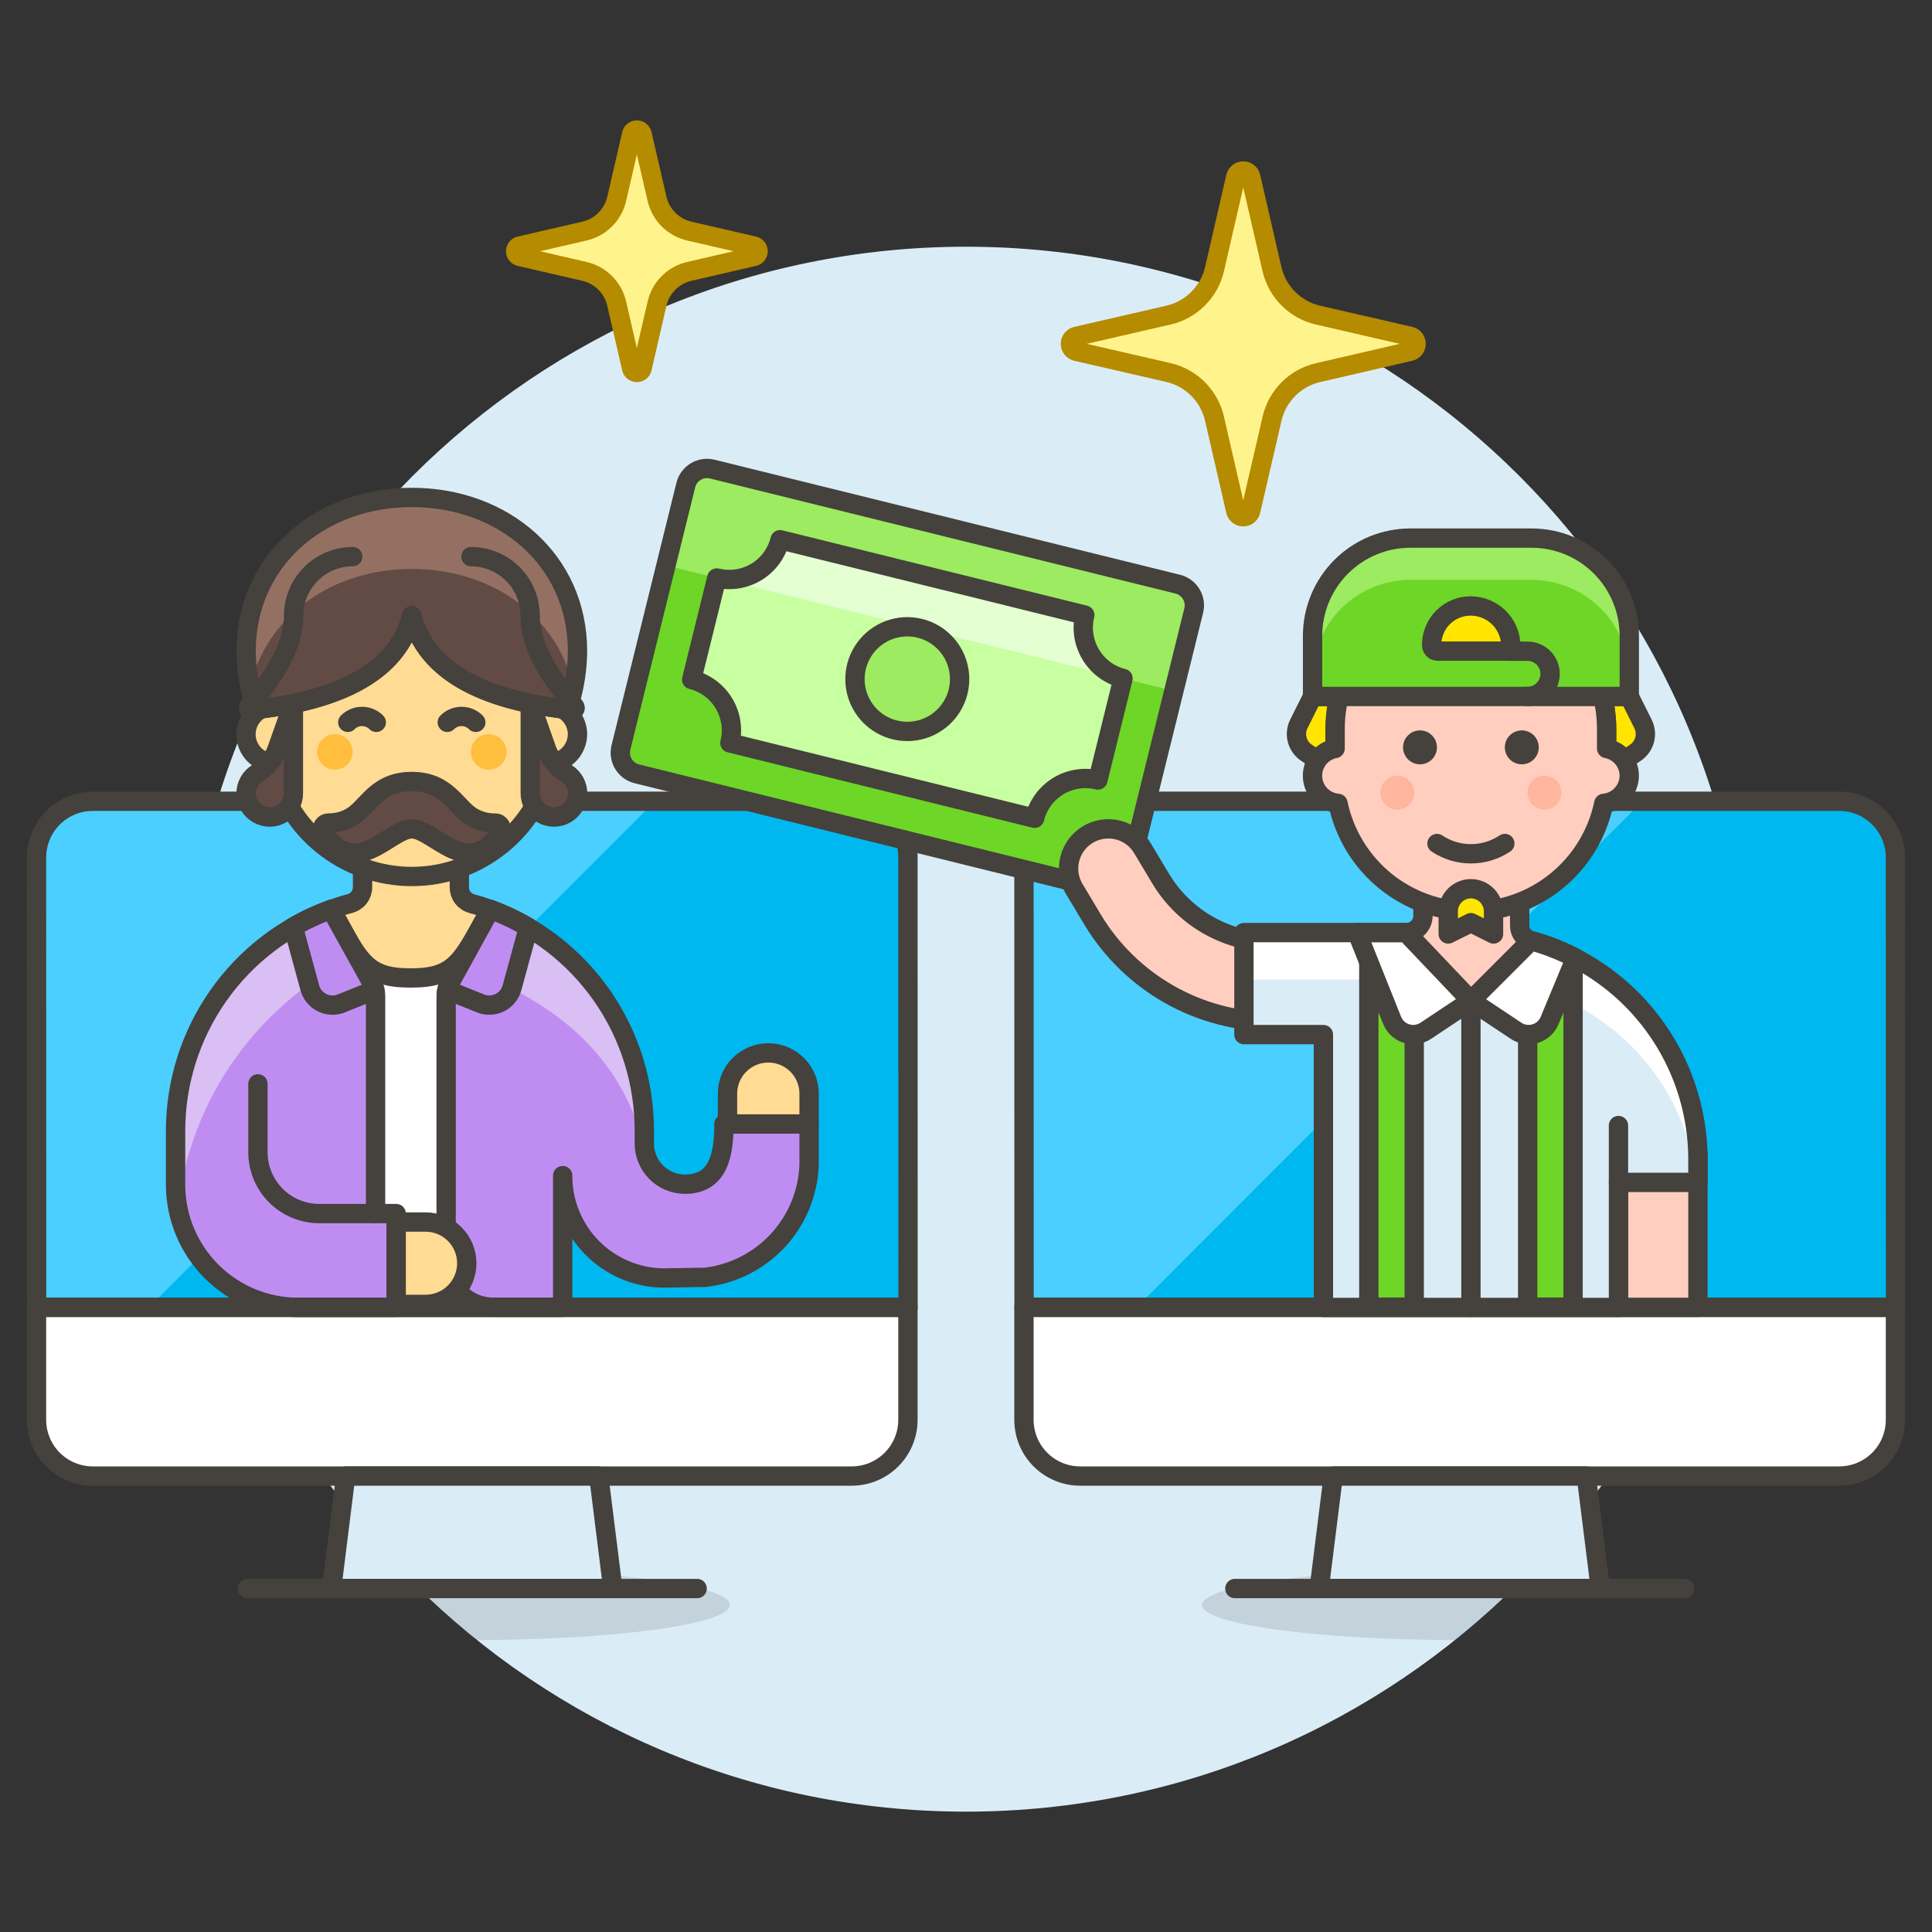<svg xmlns="http://www.w3.org/2000/svg" fill="none" viewBox="0 0 100 100" id="Online-Contract-3--Streamline-Ux"><rect x="0" y="0" width="100" height="100" fill="#333333" stroke="none"/><desc>Online Contract 3 Streamline Illustration: https://streamlinehq.com</desc><path fill="#daedf7" stroke="#daedf7" stroke-miterlimit="10" d="M50 93.27c22.091 0 40 -17.909 40 -40s-17.909 -40 -40 -40 -40 17.909 -40 40 17.909 40 40 40Z" stroke-width="1"></path><path fill="#45413c" d="M24.443 84.89c7.367 0 13.34 -0.814 13.34 -1.819 0 -1.005 -5.973 -1.819 -13.34 -1.819 -7.367 0 -13.34 0.814 -13.34 1.819 0 1.005 5.973 1.819 13.34 1.819Z" opacity=".15" stroke-width="1"></path><path fill="#00b8f0" d="m47 67.669 -0.005 -23.285c0 -0.382 -0.075 -0.761 -0.222 -1.114 -0.146 -0.353 -0.361 -0.674 -0.631 -0.944s-0.591 -0.485 -0.944 -0.631c-0.353 -0.146 -0.732 -0.222 -1.114 -0.222H4.8c-0.772 0 -1.512 0.307 -2.058 0.853 -0.546 0.546 -0.852 1.286 -0.852 2.058l0.005 23.285H47Z" stroke-width="1"></path><path fill="#4acfff" d="M7.707 67.669 33.907 41.469H4.8c-0.772 0 -1.512 0.307 -2.058 0.853 -0.546 0.546 -0.852 1.286 -0.852 2.058l0.005 23.285 5.812 0.004Z" stroke-width="1"></path><path fill="#ffffff" stroke="#45413c" stroke-linecap="round" stroke-linejoin="round" d="M46.994 67.669v5.821c0 0.382 -0.075 0.761 -0.222 1.114 -0.146 0.353 -0.361 0.674 -0.631 0.944 -0.27 0.27 -0.591 0.484 -0.944 0.631 -0.353 0.146 -0.732 0.221 -1.114 0.221H4.8c-0.382 0 -0.761 -0.075 -1.114 -0.222 -0.353 -0.146 -0.674 -0.361 -0.944 -0.631 -0.27 -0.27 -0.485 -0.591 -0.631 -0.944 -0.146 -0.353 -0.221 -0.732 -0.221 -1.114v-5.82H46.994Z" stroke-width="1"></path><path fill="#daedf7" stroke="#45413c" stroke-linecap="round" stroke-linejoin="round" d="M31.719 82.221H17.166l0.727 -5.821h13.099l0.727 5.821Z" stroke-width="1"></path><path stroke="#45413c" stroke-linecap="round" stroke-linejoin="round" d="M12.801 82.222h23.283" stroke-width="1"></path><path stroke="#45413c" stroke-linecap="round" stroke-linejoin="round" d="m47 67.669 -0.005 -23.285c0 -0.382 -0.075 -0.761 -0.222 -1.114 -0.146 -0.353 -0.361 -0.674 -0.631 -0.944s-0.591 -0.485 -0.944 -0.631c-0.353 -0.146 -0.732 -0.222 -1.114 -0.222H4.8c-0.772 0 -1.512 0.307 -2.058 0.853 -0.546 0.546 -0.852 1.286 -0.852 2.058l0.005 23.285H47Z" stroke-width="1"></path><path fill="#45413c" d="M75.557 84.89c7.367 0 13.34 -0.814 13.34 -1.819 0 -1.005 -5.973 -1.819 -13.34 -1.819 -7.367 0 -13.34 0.814 -13.34 1.819 0 1.005 5.973 1.819 13.34 1.819Z" opacity=".15" stroke-width="1"></path><path fill="#00b8f0" d="m98.114 67.669 -0.005 -23.285c0 -0.772 -0.306 -1.512 -0.852 -2.058 -0.545 -0.546 -1.285 -0.853 -2.057 -0.853H55.911c-0.382 0 -0.761 0.075 -1.114 0.222 -0.353 0.146 -0.674 0.361 -0.944 0.631s-0.485 0.591 -0.631 0.944c-0.146 0.353 -0.222 0.732 -0.222 1.114l0.005 23.285h45.109Z" stroke-width="1"></path><path fill="#4acfff" d="m58.822 67.669 26.195 -26.2H55.911c-0.383 -0 -0.761 0.075 -1.115 0.222 -0.353 0.147 -0.674 0.361 -0.945 0.632 -0.27 0.271 -0.485 0.592 -0.631 0.946 -0.146 0.354 -0.221 0.733 -0.22 1.115l0.005 23.285h5.817Z" stroke-width="1"></path><path fill="#ffffff" stroke="#45413c" stroke-linecap="round" stroke-linejoin="round" d="M98.109 67.669v5.821c0 0.772 -0.306 1.512 -0.852 2.057 -0.545 0.546 -1.285 0.852 -2.057 0.853H55.911c-0.382 0 -0.761 -0.075 -1.114 -0.221 -0.353 -0.146 -0.674 -0.36 -0.944 -0.631 -0.27 -0.27 -0.485 -0.591 -0.631 -0.944 -0.146 -0.353 -0.222 -0.732 -0.222 -1.114v-5.821h45.109Z" stroke-width="1"></path><path fill="#daedf7" stroke="#45413c" stroke-linecap="round" stroke-linejoin="round" d="M82.834 82.221H68.281l0.727 -5.821h13.099l0.727 5.821Z" stroke-width="1"></path><path stroke="#45413c" stroke-linecap="round" stroke-linejoin="round" d="M63.916 82.222h23.283" stroke-width="1"></path><path stroke="#45413c" stroke-linecap="round" stroke-linejoin="round" d="m98.114 67.669 -0.005 -23.285c0 -0.772 -0.306 -1.512 -0.852 -2.058 -0.545 -0.546 -1.285 -0.853 -2.057 -0.853H55.911c-0.382 0 -0.761 0.075 -1.114 0.222 -0.353 0.146 -0.674 0.361 -0.944 0.631s-0.485 0.591 -0.631 0.944c-0.146 0.353 -0.222 0.732 -0.222 1.114l0.005 23.285h45.109Z" stroke-width="1"></path><path fill="#6dd627" d="m35.498 25.104 -3.358 13.584c-0.149 0.605 0.22 1.216 0.824 1.366l24.099 5.957c0.605 0.149 1.216 -0.22 1.366 -0.824l3.358 -13.584c0.149 -0.605 -0.22 -1.216 -0.824 -1.366l-24.099 -5.957c-0.605 -0.149 -1.216 0.22 -1.366 0.824Z" stroke-width="1"></path><path fill="#9ceb60" d="m60.757 35.766 -26.29 -6.5L35.5 25.1c0.072 -0.29 0.257 -0.54 0.513 -0.695 0.256 -0.154 0.563 -0.201 0.853 -0.129l24.1 5.957c0.144 0.036 0.279 0.099 0.399 0.187 0.119 0.088 0.22 0.198 0.296 0.325 0.076 0.127 0.127 0.268 0.149 0.414 0.022 0.146 0.015 0.296 -0.02 0.44l-1.033 4.167Z" stroke-width="1"></path><path fill="#c8ffa1" d="m56.828 40.373 1.3 -5.258c-0.697 -0.173 -1.297 -0.615 -1.668 -1.23s-0.483 -1.352 -0.311 -2.049l-15.773 -3.9c-0.172 0.697 -0.614 1.297 -1.228 1.668 -0.614 0.371 -1.351 0.483 -2.048 0.312l-1.3 5.258c0.345 0.085 0.671 0.238 0.957 0.449s0.528 0.476 0.712 0.781c0.184 0.304 0.306 0.642 0.359 0.994 0.053 0.352 0.037 0.71 -0.049 1.056l15.773 3.9c0.172 -0.697 0.614 -1.297 1.228 -1.668 0.614 -0.371 1.351 -0.484 2.047 -0.312Z" stroke-width="1"></path><path fill="#e4ffd1" d="m56.148 31.837 -15.773 -3.9c-0.172 0.697 -0.614 1.296 -1.228 1.668 -0.614 0.371 -1.35 0.484 -2.047 0.312l21.03 5.2c-0.346 -0.085 -0.671 -0.237 -0.958 -0.448 -0.287 -0.211 -0.529 -0.476 -0.713 -0.781 -0.184 -0.305 -0.306 -0.642 -0.36 -0.994 -0.053 -0.352 -0.037 -0.711 0.048 -1.056Z" stroke-width="1"></path><path fill="#9ceb60" d="M49.591 35.8c-0.128 0.52 -0.408 0.99 -0.804 1.351s-0.889 0.597 -1.419 0.677c-0.529 0.08 -1.071 0.002 -1.556 -0.225 -0.485 -0.227 -0.892 -0.593 -1.169 -1.052 -0.277 -0.459 -0.412 -0.989 -0.387 -1.524 0.025 -0.535 0.207 -1.051 0.525 -1.482 0.318 -0.431 0.756 -0.759 1.26 -0.941 0.504 -0.182 1.05 -0.211 1.57 -0.083 0.697 0.172 1.297 0.615 1.669 1.229 0.371 0.615 0.483 1.352 0.311 2.049Z" stroke-width="1"></path><path stroke="#45413c" stroke-linecap="round" stroke-linejoin="round" d="M49.591 35.8c-0.128 0.52 -0.408 0.99 -0.804 1.351s-0.889 0.597 -1.419 0.677c-0.529 0.08 -1.071 0.002 -1.556 -0.225 -0.485 -0.227 -0.892 -0.593 -1.169 -1.052 -0.277 -0.459 -0.412 -0.989 -0.387 -1.524 0.025 -0.535 0.207 -1.051 0.525 -1.482 0.318 -0.431 0.756 -0.759 1.26 -0.941 0.504 -0.182 1.05 -0.211 1.57 -0.083 0.697 0.172 1.297 0.615 1.669 1.229 0.371 0.615 0.483 1.352 0.311 2.049v0Z" stroke-width="1"></path><path stroke="#45413c" stroke-linecap="round" stroke-linejoin="round" d="m56.828 40.373 1.3 -5.258c-0.697 -0.173 -1.297 -0.615 -1.668 -1.23s-0.483 -1.352 -0.311 -2.049l-15.773 -3.9c-0.172 0.697 -0.614 1.297 -1.228 1.668 -0.614 0.371 -1.351 0.483 -2.048 0.312l-1.3 5.258c0.345 0.085 0.671 0.238 0.957 0.449s0.528 0.476 0.712 0.781c0.184 0.304 0.306 0.642 0.359 0.994 0.053 0.352 0.037 0.71 -0.049 1.056l15.773 3.9c0.172 -0.697 0.614 -1.297 1.228 -1.668 0.614 -0.371 1.351 -0.484 2.047 -0.312v0Z" stroke-width="1"></path><path stroke="#45413c" stroke-linecap="round" stroke-linejoin="round" d="m35.498 25.104 -3.358 13.584c-0.149 0.605 0.22 1.216 0.824 1.366l24.099 5.957c0.605 0.149 1.216 -0.22 1.366 -0.824l3.358 -13.584c0.149 -0.605 -0.22 -1.216 -0.824 -1.366l-24.099 -5.957c-0.605 -0.149 -1.216 0.22 -1.366 0.824Z" stroke-width="1"></path><path fill="#ffcebf" stroke="#45413c" stroke-linecap="round" stroke-linejoin="round" d="M55.31 44.956c0 0.373 0.102 0.739 0.294 1.058l0.957 1.6c0.97 1.605 2.336 2.934 3.969 3.858 1.632 0.924 3.475 1.412 5.351 1.418h0.885c0.545 0 1.068 -0.217 1.454 -0.602 0.386 -0.386 0.602 -0.909 0.602 -1.454 0 -0.545 -0.217 -1.068 -0.602 -1.454 -0.386 -0.386 -0.909 -0.602 -1.454 -0.602h-0.885c-1.166 -0.004 -2.311 -0.307 -3.325 -0.881 -1.015 -0.574 -1.864 -1.4 -2.467 -2.397l-0.958 -1.6c-0.231 -0.386 -0.583 -0.685 -1.001 -0.852 -0.418 -0.167 -0.878 -0.192 -1.312 -0.072 -0.433 0.12 -0.815 0.379 -1.088 0.737 -0.272 0.358 -0.419 0.795 -0.419 1.245v-0.003Z" stroke-width="1"></path><path fill="#ffcebf" stroke="#45413c" stroke-linecap="round" stroke-linejoin="round" d="M87.884 59.665h-4.112v8.004h4.112v-8.004Z" stroke-width="1"></path><path fill="#daedf7" d="M76.135 48.272c3.116 0 6.104 1.238 8.308 3.441 2.203 2.203 3.441 5.192 3.441 8.308v1.179h-4.112v6.473h-15.272v-14.122h-4.114v-5.279h11.749Z" stroke-width="1"></path><path fill="#ffffff" d="M76.135 48.272c3.116 0 6.104 1.238 8.307 3.441 2.203 2.203 3.441 5.191 3.442 8.307v1.18h-0.069c-0.308 -2.883 -1.671 -5.55 -3.828 -7.488 -2.156 -1.938 -4.953 -3.011 -7.852 -3.012h-11.749v-2.428h11.749Z" stroke-width="1"></path><path stroke="#45413c" stroke-linecap="round" stroke-linejoin="round" d="M76.135 48.272c3.116 0 6.104 1.238 8.308 3.441 2.203 2.203 3.441 5.192 3.441 8.308v1.179h-4.112v6.473h-15.272v-14.122h-4.114v-5.279h11.749Z" stroke-width="1"></path><path fill="#ffcebf" stroke="#45413c" stroke-linecap="round" stroke-linejoin="round" d="M79.245 48.688c-0.168 -0.046 -0.317 -0.147 -0.423 -0.286 -0.106 -0.139 -0.164 -0.309 -0.164 -0.483v-3.276h-5.006v2.764c-0 0.114 -0.023 0.226 -0.066 0.331 -0.044 0.105 -0.107 0.2 -0.188 0.281 -0.081 0.08 -0.176 0.144 -0.281 0.187 -0.105 0.043 -0.218 0.066 -0.332 0.066l3.351 3.528 3.109 -3.112Z" stroke-width="1"></path><path stroke="#45413c" stroke-linecap="round" stroke-linejoin="round" d="M83.772 58.258v2.938" stroke-width="1"></path><path stroke="#45413c" stroke-linecap="round" stroke-linejoin="round" d="M76.135 51.796v15.873" stroke-width="1"></path><path fill="#6dd627" stroke="#45413c" stroke-linecap="round" stroke-linejoin="round" d="M79.072 48.642c0.813 0.21 1.601 0.506 2.35 0.885v18.13h-2.35v-19.015Z" stroke-width="1"></path><path fill="#6dd627" stroke="#45413c" stroke-linecap="round" stroke-linejoin="round" d="M73.2 48.642c-0.813 0.21 -1.601 0.506 -2.35 0.885v18.13h2.35v-19.015Z" stroke-width="1"></path><path fill="#ffffff" stroke="#45413c" stroke-linecap="round" stroke-linejoin="round" d="m78.47 53.352 -2.335 -1.553 3.108 -3.108c0.798 0.217 1.571 0.519 2.306 0.9l-1.342 3.234c-0.067 0.16 -0.168 0.304 -0.296 0.42 -0.129 0.117 -0.281 0.203 -0.448 0.254 -0.166 0.05 -0.341 0.063 -0.513 0.038 -0.172 -0.025 -0.336 -0.088 -0.48 -0.185Z" stroke-width="1"></path><path fill="#ffffff" stroke="#45413c" stroke-linecap="round" stroke-linejoin="round" d="m73.8 53.352 2.335 -1.553 -3.354 -3.524h-2.539l1.821 4.554c0.067 0.16 0.169 0.303 0.297 0.419 0.129 0.116 0.282 0.202 0.448 0.252 0.166 0.05 0.341 0.063 0.512 0.037 0.172 -0.026 0.335 -0.089 0.479 -0.185Z" stroke-width="1"></path><path fill="#ffe500" stroke="#45413c" stroke-linecap="round" stroke-linejoin="round" d="m85.041 37.467 -0.709 -1.418h-1.393c0.147 0.574 0.221 1.164 0.221 1.757v0.937c0.371 0.076 0.699 0.291 0.918 0.6l0.565 -0.378c0.238 -0.158 0.409 -0.398 0.483 -0.674 0.073 -0.276 0.043 -0.569 -0.085 -0.824Z" stroke-width="1"></path><path fill="#ffe500" stroke="#45413c" stroke-linecap="round" stroke-linejoin="round" d="M69.107 38.743v-0.937c-0.001 -0.593 0.074 -1.183 0.222 -1.757h-1.392l-0.708 1.418c-0.128 0.256 -0.158 0.549 -0.085 0.826s0.246 0.516 0.485 0.674l0.564 0.376c0.218 -0.308 0.544 -0.523 0.914 -0.6v0Z" stroke-width="1"></path><path fill="#ffcebf" stroke="#45413c" stroke-linecap="round" stroke-linejoin="round" d="M84.331 40.147c-0.003 -0.334 -0.121 -0.656 -0.335 -0.912 -0.213 -0.256 -0.509 -0.43 -0.837 -0.493v-0.937c0.011 -0.93 -0.163 -1.853 -0.511 -2.715 -0.348 -0.862 -0.864 -1.647 -1.518 -2.308 -0.654 -0.661 -1.432 -1.187 -2.29 -1.545 -0.858 -0.358 -1.779 -0.543 -2.708 -0.543 -0.93 0 -1.851 0.185 -2.708 0.543 -0.858 0.358 -1.636 0.883 -2.29 1.545 -0.654 0.661 -1.169 1.446 -1.518 2.308 -0.348 0.862 -0.522 1.785 -0.511 2.715v0.937c-0.342 0.064 -0.648 0.249 -0.863 0.522 -0.215 0.273 -0.324 0.615 -0.305 0.962 0.018 0.347 0.162 0.676 0.404 0.925 0.242 0.249 0.567 0.402 0.913 0.43 0.329 1.581 1.193 3 2.446 4.019 1.253 1.019 2.818 1.575 4.433 1.575 1.615 0 3.18 -0.556 4.433 -1.575 1.253 -1.019 2.116 -2.438 2.446 -4.019 0.359 -0.032 0.693 -0.197 0.936 -0.462 0.244 -0.265 0.38 -0.612 0.383 -0.972v0Z" stroke-width="1"></path><path fill="#45413c" d="M73.499 39.561c0.485 0 0.878 -0.393 0.878 -0.878s-0.393 -0.878 -0.878 -0.878 -0.878 0.393 -0.878 0.878 0.393 0.878 0.878 0.878Z" stroke-width="1"></path><path fill="#45413c" d="M78.768 39.561c0.485 0 0.878 -0.393 0.878 -0.878s-0.393 -0.878 -0.878 -0.878 -0.878 0.393 -0.878 0.878 0.393 0.878 0.878 0.878Z" stroke-width="1"></path><path fill="#ffb59e" d="M72.328 41.904c0.485 0 0.878 -0.393 0.878 -0.878s-0.393 -0.878 -0.878 -0.878 -0.878 0.393 -0.878 0.878 0.393 0.878 0.878 0.878Z" stroke-width="1"></path><path fill="#ffb59e" d="M79.94 41.904c0.485 0 0.878 -0.393 0.878 -0.878s-0.393 -0.878 -0.878 -0.878 -0.878 0.393 -0.878 0.878 0.393 0.878 0.878 0.878Z" stroke-width="1"></path><path stroke="#45413c" stroke-linecap="round" stroke-linejoin="round" d="M74.378 43.66c0.52 0.347 1.131 0.532 1.756 0.532 0.625 0 1.236 -0.185 1.756 -0.532" stroke-width="1"></path><path fill="#6dd627" d="M79.271 27.852h-6.271c-1.342 0 -2.63 0.533 -3.579 1.482 -0.949 0.949 -1.483 2.236 -1.483 3.579v3.136h16.394v-3.136c0 -1.342 -0.533 -2.63 -1.482 -3.579 -0.949 -0.949 -2.236 -1.482 -3.579 -1.482Z" stroke-width="1"></path><path fill="#9ceb60" d="M79.271 27.852h-6.271c-1.342 0 -2.63 0.533 -3.579 1.482 -0.949 0.949 -1.483 2.236 -1.483 3.579v2.162c0 -1.343 0.533 -2.63 1.483 -3.579 0.949 -0.949 2.237 -1.483 3.579 -1.483h6.272c0.665 0 1.323 0.131 1.937 0.385 0.614 0.254 1.172 0.627 1.642 1.097 0.47 0.47 0.843 1.028 1.097 1.642 0.254 0.614 0.385 1.272 0.385 1.937v-2.162c0 -0.665 -0.131 -1.323 -0.385 -1.937 -0.254 -0.614 -0.627 -1.172 -1.097 -1.642 -0.47 -0.47 -1.028 -0.843 -1.642 -1.097 -0.614 -0.254 -1.272 -0.385 -1.937 -0.385Z" stroke-width="1"></path><path stroke="#45413c" stroke-linecap="round" stroke-linejoin="round" d="M79.271 27.852h-6.271c-1.342 0 -2.63 0.533 -3.579 1.482 -0.949 0.949 -1.483 2.236 -1.483 3.579v3.136h16.394v-3.136c0 -1.342 -0.533 -2.63 -1.482 -3.579 -0.949 -0.949 -2.236 -1.482 -3.579 -1.482v0Z" stroke-width="1"></path><path fill="#ffe500" stroke="#45413c" stroke-linecap="round" stroke-linejoin="round" d="M76.134 46c-0.154 -0 -0.306 0.03 -0.449 0.089 -0.142 0.059 -0.272 0.145 -0.381 0.254 -0.109 0.109 -0.195 0.238 -0.254 0.38 -0.059 0.142 -0.089 0.294 -0.09 0.448v1.171l1.173 -0.585 1.172 0.585v-1.168c0 -0.154 -0.03 -0.307 -0.089 -0.449 -0.059 -0.142 -0.145 -0.272 -0.254 -0.381 -0.109 -0.109 -0.238 -0.196 -0.381 -0.255 -0.142 -0.059 -0.295 -0.089 -0.449 -0.089v0Z" stroke-width="1"></path><path fill="#ffe500" stroke="#45413c" stroke-linecap="round" stroke-linejoin="round" d="M76.135 31.364c-0.265 -0.002 -0.528 0.048 -0.773 0.147 -0.246 0.099 -0.469 0.246 -0.658 0.432 -0.189 0.186 -0.339 0.407 -0.443 0.651 -0.103 0.244 -0.158 0.506 -0.16 0.771 -0.004 0.043 0.001 0.086 0.015 0.126 0.014 0.041 0.035 0.078 0.064 0.11 0.029 0.032 0.064 0.057 0.103 0.074 0.039 0.018 0.081 0.027 0.124 0.027h3.777c0.037 -0.291 0.011 -0.587 -0.075 -0.868 -0.086 -0.281 -0.231 -0.54 -0.424 -0.761 -0.194 -0.221 -0.432 -0.398 -0.699 -0.52 -0.267 -0.122 -0.557 -0.186 -0.851 -0.188Z" stroke-width="1"></path><path stroke="#45413c" stroke-linecap="round" stroke-linejoin="round" d="M78.184 33.707h0.878c0.154 0 0.306 0.03 0.448 0.089 0.142 0.059 0.271 0.145 0.38 0.254 0.109 0.109 0.195 0.238 0.254 0.38 0.059 0.142 0.089 0.294 0.089 0.448 0 0.154 -0.03 0.306 -0.089 0.448 -0.059 0.142 -0.145 0.271 -0.254 0.38 -0.109 0.109 -0.238 0.195 -0.38 0.254 -0.142 0.059 -0.294 0.089 -0.448 0.089" stroke-width="1"></path><path fill="#ffffff" d="M23.084 50.246h-3.656v17.423h3.656v-17.423Z" stroke-width="1"></path><path fill="#bf8df2" d="M34.373 66.149c-0.693 -0.003 -1.378 -0.143 -2.016 -0.411 -0.639 -0.268 -1.218 -0.659 -1.706 -1.152 -0.487 -0.492 -0.873 -1.076 -1.135 -1.717 -0.262 -0.641 -0.394 -1.328 -0.391 -2.021v6.815h-3.62c-0.643 -0.003 -1.258 -0.262 -1.711 -0.718 -0.453 -0.457 -0.705 -1.075 -0.702 -1.718v-13.685c0 -0.207 0.052 -0.41 0.151 -0.592l2.134 -3.876c2.344 0.862 4.365 2.424 5.791 4.474 1.426 2.05 2.187 4.489 2.181 6.986v0.642c-0.001 0.277 0.052 0.551 0.157 0.808 0.105 0.256 0.259 0.489 0.454 0.686 0.195 0.197 0.427 0.353 0.682 0.46 0.256 0.107 0.529 0.163 0.806 0.164 1.771 0 2.022 -1.578 2.022 -3.118h4.408v2.123c-0.054 1.454 -0.627 2.84 -1.615 3.907 -0.989 1.067 -2.327 1.745 -3.772 1.91 -0.414 -0.005 -1.754 0.032 -2.119 0.032Z" stroke-width="1"></path><path fill="#dabff5" d="M33.37 59.461c-1.2 -4.993 -4.854 -7.758 -9.6 -9.461l1.61 -2.925c2.344 0.862 4.365 2.424 5.791 4.474 1.426 2.05 2.187 4.489 2.181 6.986v0.642c-0.001 0.095 0.005 0.19 0.018 0.284Z" stroke-width="1"></path><path stroke="#45413c" stroke-linecap="round" stroke-linejoin="round" d="M34.373 66.149c-0.693 -0.003 -1.378 -0.143 -2.016 -0.411 -0.639 -0.268 -1.218 -0.659 -1.706 -1.152 -0.487 -0.492 -0.873 -1.076 -1.135 -1.717 -0.262 -0.641 -0.394 -1.328 -0.391 -2.021v6.815h-3.62c-0.643 -0.003 -1.258 -0.262 -1.711 -0.718 -0.453 -0.457 -0.705 -1.075 -0.702 -1.718v-13.685c0 -0.207 0.052 -0.41 0.151 -0.592l2.134 -3.876c2.344 0.862 4.365 2.424 5.791 4.474 1.426 2.05 2.187 4.489 2.181 6.986v0.642c-0.001 0.277 0.052 0.551 0.157 0.808 0.105 0.256 0.259 0.489 0.454 0.686 0.195 0.197 0.427 0.353 0.682 0.46 0.256 0.107 0.529 0.163 0.806 0.164 1.771 0 2.022 -1.578 2.022 -3.118h4.408v2.123c-0.054 1.454 -0.627 2.84 -1.615 3.907 -0.989 1.067 -2.327 1.745 -3.772 1.91 -0.414 -0.005 -1.754 0.032 -2.119 0.032Z" stroke-width="1"></path><path fill="#ffdb94" stroke="#45413c" stroke-linecap="round" stroke-linejoin="round" d="M41.879 56.655c0.006 -0.281 -0.044 -0.561 -0.147 -0.822 -0.103 -0.262 -0.258 -0.5 -0.455 -0.701 -0.197 -0.201 -0.431 -0.361 -0.691 -0.47 -0.259 -0.109 -0.538 -0.165 -0.819 -0.165s-0.56 0.056 -0.819 0.165c-0.259 0.109 -0.494 0.269 -0.691 0.47 -0.197 0.201 -0.351 0.439 -0.455 0.701 -0.103 0.262 -0.153 0.541 -0.147 0.822v1.522h4.223v-1.522Z" stroke-width="1"></path><path fill="#ffdb94" stroke="#45413c" stroke-linecap="round" stroke-linejoin="round" d="M24.43 46.776c-0.188 -0.049 -0.354 -0.158 -0.472 -0.311 -0.118 -0.153 -0.182 -0.342 -0.182 -0.535v-4.662h-5.01v4.656c-0 0.194 -0.065 0.382 -0.184 0.535 -0.119 0.153 -0.285 0.262 -0.472 0.31 -0.337 0.087 -0.653 0.19 -0.977 0.307 1.481 2.666 1.77 3.543 4.122 3.543s2.641 -0.876 4.122 -3.543c-0.314 -0.113 -0.62 -0.214 -0.947 -0.299Z" stroke-width="1"></path><path fill="#bf8df2" d="M19.44 62.815v-11.272c-0 -0.207 -0.053 -0.411 -0.153 -0.592l-2.153 -3.876c-2.357 0.851 -4.394 2.408 -5.834 4.459 -1.44 2.051 -2.212 4.496 -2.212 7.001v2.78c0 1.685 0.669 3.301 1.861 4.493 1.192 1.192 2.808 1.861 4.493 1.861h5.065v-4.854H19.44Z" stroke-width="1"></path><path stroke="#45413c" stroke-linecap="round" stroke-linejoin="round" d="M19.44 62.815h-2.912c-0.843 0 -1.651 -0.335 -2.247 -0.93 -0.596 -0.596 -0.93 -1.404 -0.93 -2.247v-3.538" stroke-width="1"></path><path fill="#dabff5" d="M9.205 62.52c0.317 -2.779 1.333 -5.433 2.953 -7.713 1.62 -2.28 3.791 -4.113 6.311 -5.328l-1.335 -2.4c-2.357 0.851 -4.394 2.408 -5.834 4.459 -1.44 2.051 -2.212 4.496 -2.212 7.001v2.78c-0.001 0.403 0.037 0.806 0.112 1.202" stroke-width="1"></path><path stroke="#45413c" stroke-linecap="round" stroke-linejoin="round" d="M19.44 62.815v-11.272c-0 -0.207 -0.053 -0.411 -0.153 -0.592l-2.153 -3.876c-2.357 0.851 -4.394 2.408 -5.834 4.459 -1.44 2.051 -2.212 4.496 -2.212 7.001v2.78c0 1.685 0.669 3.301 1.861 4.493 1.192 1.192 2.808 1.861 4.493 1.861h5.065v-4.854H19.44Z" stroke-width="1"></path><path fill="#bf8df2" stroke="#45413c" stroke-linecap="round" stroke-linejoin="round" d="M16.036 51.128c0.045 0.166 0.125 0.32 0.234 0.452 0.109 0.133 0.245 0.241 0.398 0.317 0.154 0.076 0.322 0.12 0.493 0.127 0.171 0.007 0.342 -0.022 0.502 -0.086l1.739 -0.7c-0.025 -0.102 -0.064 -0.2 -0.115 -0.291l-2.153 -3.876c-0.677 0.244 -1.332 0.548 -1.955 0.909l0.857 3.148Z" stroke-width="1"></path><path fill="#ffdb94" stroke="#45413c" stroke-linecap="round" stroke-linejoin="round" d="M22.029 67.515c0.565 0 1.107 -0.225 1.507 -0.624 0.4 -0.4 0.624 -0.942 0.624 -1.507 0 -0.565 -0.225 -1.107 -0.624 -1.507 -0.4 -0.4 -0.942 -0.624 -1.507 -0.624h-1.522v4.262h1.522Z" stroke-width="1"></path><path stroke="#45413c" stroke-linecap="round" stroke-linejoin="round" d="M29.126 67.669h-13.947" stroke-width="1"></path><path fill="#bf8df2" d="M23.1 51.447c0.013 -0.175 0.064 -0.346 0.148 -0.5l2.134 -3.876c0.684 0.25 1.343 0.561 1.971 0.93l-0.853 3.127c-0.045 0.166 -0.125 0.32 -0.234 0.452 -0.109 0.133 -0.245 0.241 -0.398 0.317 -0.154 0.076 -0.322 0.12 -0.493 0.127 -0.172 0.007 -0.343 -0.022 -0.502 -0.086l-1.739 -0.7" stroke-width="1"></path><path stroke="#45413c" stroke-linecap="round" stroke-linejoin="round" d="M23.1 51.447c0.013 -0.175 0.064 -0.346 0.148 -0.5l2.134 -3.876c0.684 0.25 1.343 0.561 1.971 0.93l-0.853 3.127c-0.045 0.166 -0.125 0.32 -0.234 0.452 -0.109 0.133 -0.245 0.241 -0.398 0.317 -0.154 0.076 -0.322 0.12 -0.493 0.127 -0.172 0.007 -0.343 -0.022 -0.502 -0.086l-1.739 -0.7" stroke-width="1"></path><path fill="#ffdb94" stroke="#45413c" stroke-linecap="round" stroke-linejoin="round" d="M29.892 38.001c-0.003 -0.349 -0.126 -0.686 -0.35 -0.954 -0.223 -0.268 -0.533 -0.45 -0.875 -0.516v-0.98c-0.023 -1.935 -0.807 -3.783 -2.184 -5.144 -1.376 -1.36 -3.234 -2.123 -5.169 -2.123 -1.935 0 -3.793 0.763 -5.169 2.123 -1.376 1.361 -2.161 3.209 -2.183 5.144v0.981c-0.358 0.066 -0.681 0.26 -0.907 0.545s-0.34 0.644 -0.321 1.008c0.019 0.364 0.17 0.709 0.424 0.969 0.254 0.261 0.595 0.42 0.958 0.448 0.342 1.657 1.245 3.145 2.557 4.213 1.312 1.068 2.951 1.652 4.643 1.652 1.692 0 3.332 -0.583 4.643 -1.652 1.312 -1.068 2.215 -2.556 2.557 -4.213 0.375 -0.035 0.723 -0.208 0.977 -0.486 0.254 -0.278 0.396 -0.64 0.398 -1.016v0Z" stroke-width="1"></path><path fill="#ffbe3d" d="M17.332 39.839c0.507 0 0.919 -0.411 0.919 -0.919 0 -0.508 -0.411 -0.919 -0.919 -0.919 -0.508 0 -0.919 0.411 -0.919 0.919 0 0.507 0.411 0.919 0.919 0.919Z" stroke-width="1"></path><path fill="#ffbe3d" d="M25.297 39.839c0.508 0 0.919 -0.411 0.919 -0.919 0 -0.508 -0.411 -0.919 -0.919 -0.919 -0.507 0 -0.919 0.411 -0.919 0.919 0 0.507 0.411 0.919 0.919 0.919Z" stroke-width="1"></path><path fill="#614b44" stroke="#45413c" stroke-linecap="round" stroke-linejoin="round" d="M21.314 40.451c1.839 0 2.279 1.337 3.127 1.839 0.36 0.212 0.773 0.32 1.191 0.311 0.056 -0.001 0.111 0.013 0.159 0.041 0.048 0.028 0.088 0.069 0.115 0.118 0.027 0.049 0.04 0.104 0.037 0.16 -0.002 0.056 -0.02 0.11 -0.051 0.156 -1.667 2.531 -3.427 -0.174 -4.578 -0.174 -1.151 0 -2.9 2.7 -4.573 0.176 -0.032 -0.046 -0.05 -0.101 -0.052 -0.157 -0.003 -0.056 0.01 -0.112 0.036 -0.161 0.027 -0.049 0.067 -0.09 0.115 -0.119 0.049 -0.028 0.104 -0.043 0.16 -0.042 0.417 0.007 0.828 -0.101 1.188 -0.312 0.848 -0.5 1.288 -1.837 3.126 -1.837Z" stroke-width="1"></path><path fill="#614b44" stroke="#45413c" stroke-linecap="round" stroke-linejoin="round" d="M14.349 38.748c-0.182 0.526 -0.541 0.973 -1.016 1.264 -0.184 0.11 -0.336 0.266 -0.441 0.453 -0.105 0.187 -0.159 0.399 -0.157 0.613 0.002 0.214 0.061 0.425 0.17 0.609 0.109 0.185 0.265 0.338 0.451 0.444 0.187 0.106 0.398 0.161 0.612 0.16 0.214 -0.001 0.425 -0.059 0.61 -0.167 0.185 -0.108 0.339 -0.263 0.446 -0.449 0.107 -0.186 0.163 -0.397 0.163 -0.611v-4.679l-0.838 2.363Z" stroke-width="1"></path><path fill="#614b44" stroke="#45413c" stroke-linecap="round" stroke-linejoin="round" d="M28.28 38.748c0.183 0.527 0.543 0.974 1.02 1.264 0.184 0.11 0.336 0.266 0.441 0.453 0.105 0.187 0.159 0.399 0.157 0.613 -0.002 0.214 -0.061 0.425 -0.17 0.609 -0.109 0.185 -0.265 0.338 -0.451 0.444 -0.187 0.106 -0.398 0.161 -0.612 0.16 -0.214 -0.001 -0.425 -0.059 -0.61 -0.167 -0.185 -0.108 -0.339 -0.263 -0.446 -0.449s-0.163 -0.397 -0.163 -0.611v-4.679l0.834 2.363Z" stroke-width="1"></path><path fill="#614b44" d="M29.515 36.288c0.242 -0.838 0.369 -1.704 0.377 -2.576 0 -4.737 -3.84 -7.965 -8.578 -7.965 -4.738 0 -8.577 3.228 -8.577 7.965 0.008 0.872 0.135 1.738 0.377 2.576 -0.085 0.108 -0.164 0.207 -0.224 0.287 -0.013 0.017 -0.021 0.038 -0.023 0.059 -0.002 0.022 0.003 0.043 0.014 0.062 0.011 0.019 0.027 0.034 0.046 0.044 0.019 0.01 0.041 0.014 0.063 0.011 3.522 -0.368 7.443 -1.456 8.322 -4.878 0.88 3.422 4.8 4.51 8.323 4.878 0.022 0.003 0.043 -0.001 0.063 -0.011 0.019 -0.01 0.035 -0.025 0.046 -0.044 0.011 -0.019 0.016 -0.041 0.014 -0.062 -0.002 -0.022 -0.01 -0.042 -0.023 -0.059 -0.056 -0.08 -0.135 -0.175 -0.22 -0.287Z" stroke-width="1"></path><path fill="#947063" d="M21.314 29.446c4.1 0 7.524 2.415 8.375 6.133 0.131 -0.614 0.198 -1.24 0.2 -1.867 0 -4.737 -3.84 -7.965 -8.578 -7.965 -4.738 0 -8.577 3.228 -8.577 7.965 0.002 0.627 0.069 1.253 0.2 1.867 0.857 -3.718 4.283 -6.133 8.38 -6.133Z" stroke-width="1"></path><path stroke="#45413c" stroke-linecap="round" stroke-linejoin="round" d="M29.515 36.288c0.242 -0.838 0.369 -1.704 0.377 -2.576 0 -4.737 -3.84 -7.965 -8.578 -7.965 -4.738 0 -8.577 3.228 -8.577 7.965 0.008 0.872 0.135 1.738 0.377 2.576 -0.085 0.108 -0.164 0.207 -0.224 0.287 -0.013 0.017 -0.021 0.038 -0.023 0.059 -0.002 0.022 0.003 0.043 0.014 0.062 0.011 0.019 0.027 0.034 0.046 0.044 0.019 0.01 0.041 0.014 0.063 0.011 3.522 -0.368 7.443 -1.456 8.322 -4.878 0.88 3.422 4.8 4.51 8.323 4.878 0.022 0.003 0.043 -0.001 0.063 -0.011 0.019 -0.01 0.035 -0.025 0.046 -0.044 0.011 -0.019 0.016 -0.041 0.014 -0.062 -0.002 -0.022 -0.01 -0.042 -0.023 -0.059 -0.056 -0.08 -0.135 -0.175 -0.22 -0.287Z" stroke-width="1"></path><path stroke="#45413c" stroke-linecap="round" stroke-linejoin="round" d="M24.378 28.811c0.402 0 0.801 0.079 1.172 0.233 0.372 0.154 0.709 0.38 0.994 0.664 0.284 0.285 0.51 0.622 0.664 0.994 0.154 0.372 0.233 0.77 0.233 1.172 0 2.077 1.761 3.982 2.3 4.7 0.013 0.017 0.021 0.038 0.023 0.06 0.002 0.022 -0.003 0.043 -0.014 0.062 -0.011 0.019 -0.027 0.034 -0.046 0.044 -0.019 0.01 -0.041 0.014 -0.063 0.011 -3.522 -0.368 -7.443 -1.456 -8.323 -4.878 -0.879 3.422 -4.8 4.51 -8.322 4.878 -0.022 0.003 -0.044 -0.001 -0.063 -0.011s-0.035 -0.025 -0.046 -0.044c-0.011 -0.019 -0.016 -0.041 -0.014 -0.062 0.002 -0.022 0.01 -0.042 0.023 -0.06 0.537 -0.719 2.3 -2.624 2.3 -4.7 -0 -0.402 0.079 -0.801 0.233 -1.172 0.154 -0.372 0.38 -0.71 0.664 -0.994 0.284 -0.284 0.622 -0.51 0.994 -0.664 0.372 -0.154 0.77 -0.233 1.172 -0.233" stroke-width="1"></path><path stroke="#45413c" stroke-linecap="round" stroke-linejoin="round" d="M24.627 37.388c-0.196 -0.195 -0.461 -0.305 -0.738 -0.305 -0.277 0 -0.542 0.11 -0.738 0.305" stroke-width="1"></path><path stroke="#45413c" stroke-linecap="round" stroke-linejoin="round" d="M19.476 37.388c-0.097 -0.097 -0.212 -0.174 -0.338 -0.226 -0.126 -0.052 -0.262 -0.079 -0.399 -0.079 -0.137 0 -0.273 0.027 -0.399 0.079 -0.127 0.052 -0.241 0.129 -0.338 0.226" stroke-width="1"></path><path fill="#fff48c" stroke="#b58b00" stroke-linecap="round" stroke-linejoin="round" d="M34.008 15.716c0.094 -0.407 0.3 -0.779 0.595 -1.074 0.295 -0.295 0.667 -0.501 1.074 -0.595l3.348 -0.772c0.061 -0.014 0.116 -0.049 0.154 -0.098 0.039 -0.049 0.06 -0.11 0.06 -0.173 0 -0.063 -0.021 -0.124 -0.06 -0.173 -0.039 -0.049 -0.093 -0.084 -0.154 -0.098l-3.349 -0.772c-0.407 -0.094 -0.779 -0.3 -1.073 -0.595 -0.295 -0.295 -0.501 -0.667 -0.595 -1.074l-0.773 -3.346c-0.014 -0.061 -0.049 -0.116 -0.098 -0.155 -0.049 -0.039 -0.11 -0.061 -0.173 -0.061 -0.063 0 -0.124 0.021 -0.173 0.061 -0.049 0.039 -0.084 0.094 -0.098 0.155l-0.772 3.346c-0.094 0.407 -0.3 0.779 -0.595 1.074 -0.295 0.295 -0.667 0.501 -1.074 0.595l-3.347 0.772c-0.061 0.015 -0.116 0.049 -0.155 0.098 -0.039 0.049 -0.06 0.11 -0.06 0.173 0 0.063 0.021 0.124 0.06 0.173 0.039 0.049 0.093 0.084 0.155 0.098l3.347 0.772c0.406 0.094 0.778 0.3 1.073 0.596 0.295 0.295 0.501 0.667 0.595 1.073l0.773 3.349c0.014 0.061 0.048 0.116 0.098 0.155 0.049 0.039 0.11 0.061 0.173 0.061 0.063 0 0.124 -0.021 0.173 -0.061 0.049 -0.039 0.084 -0.094 0.098 -0.155l0.773 -3.349Z" stroke-width="1"></path><path fill="#fff48c" stroke="#b58b00" stroke-linecap="round" stroke-linejoin="round" d="M65.841 21.669c0.134 -0.58 0.428 -1.111 0.849 -1.533s0.952 -0.716 1.533 -0.849L73 18.183c0.086 -0.022 0.161 -0.072 0.215 -0.143 0.054 -0.07 0.083 -0.156 0.083 -0.244 0 -0.088 -0.029 -0.174 -0.083 -0.244s-0.13 -0.12 -0.215 -0.142l-4.781 -1.1c-0.581 -0.134 -1.112 -0.428 -1.533 -0.85 -0.421 -0.421 -0.716 -0.952 -0.85 -1.532l-1.1 -4.779c-0.022 -0.086 -0.072 -0.161 -0.142 -0.215 -0.07 -0.054 -0.156 -0.083 -0.244 -0.083 -0.088 0 -0.174 0.029 -0.244 0.083 -0.07 0.054 -0.12 0.13 -0.142 0.215l-1.1 4.779c-0.134 0.58 -0.428 1.111 -0.85 1.532 -0.421 0.421 -0.952 0.716 -1.532 0.85l-4.78 1.1c-0.086 0.022 -0.161 0.072 -0.215 0.142 -0.054 0.07 -0.083 0.156 -0.083 0.244 0 0.088 0.029 0.174 0.083 0.244 0.054 0.07 0.13 0.12 0.215 0.143l4.779 1.1c0.581 0.135 1.112 0.43 1.533 0.852 0.421 0.422 0.715 0.954 0.848 1.534l1.1 4.781c0.022 0.086 0.072 0.161 0.142 0.215 0.07 0.054 0.156 0.083 0.244 0.083 0.088 0 0.174 -0.029 0.244 -0.083 0.07 -0.054 0.12 -0.13 0.143 -0.215l1.107 -4.781Z" stroke-width="1"></path></svg>